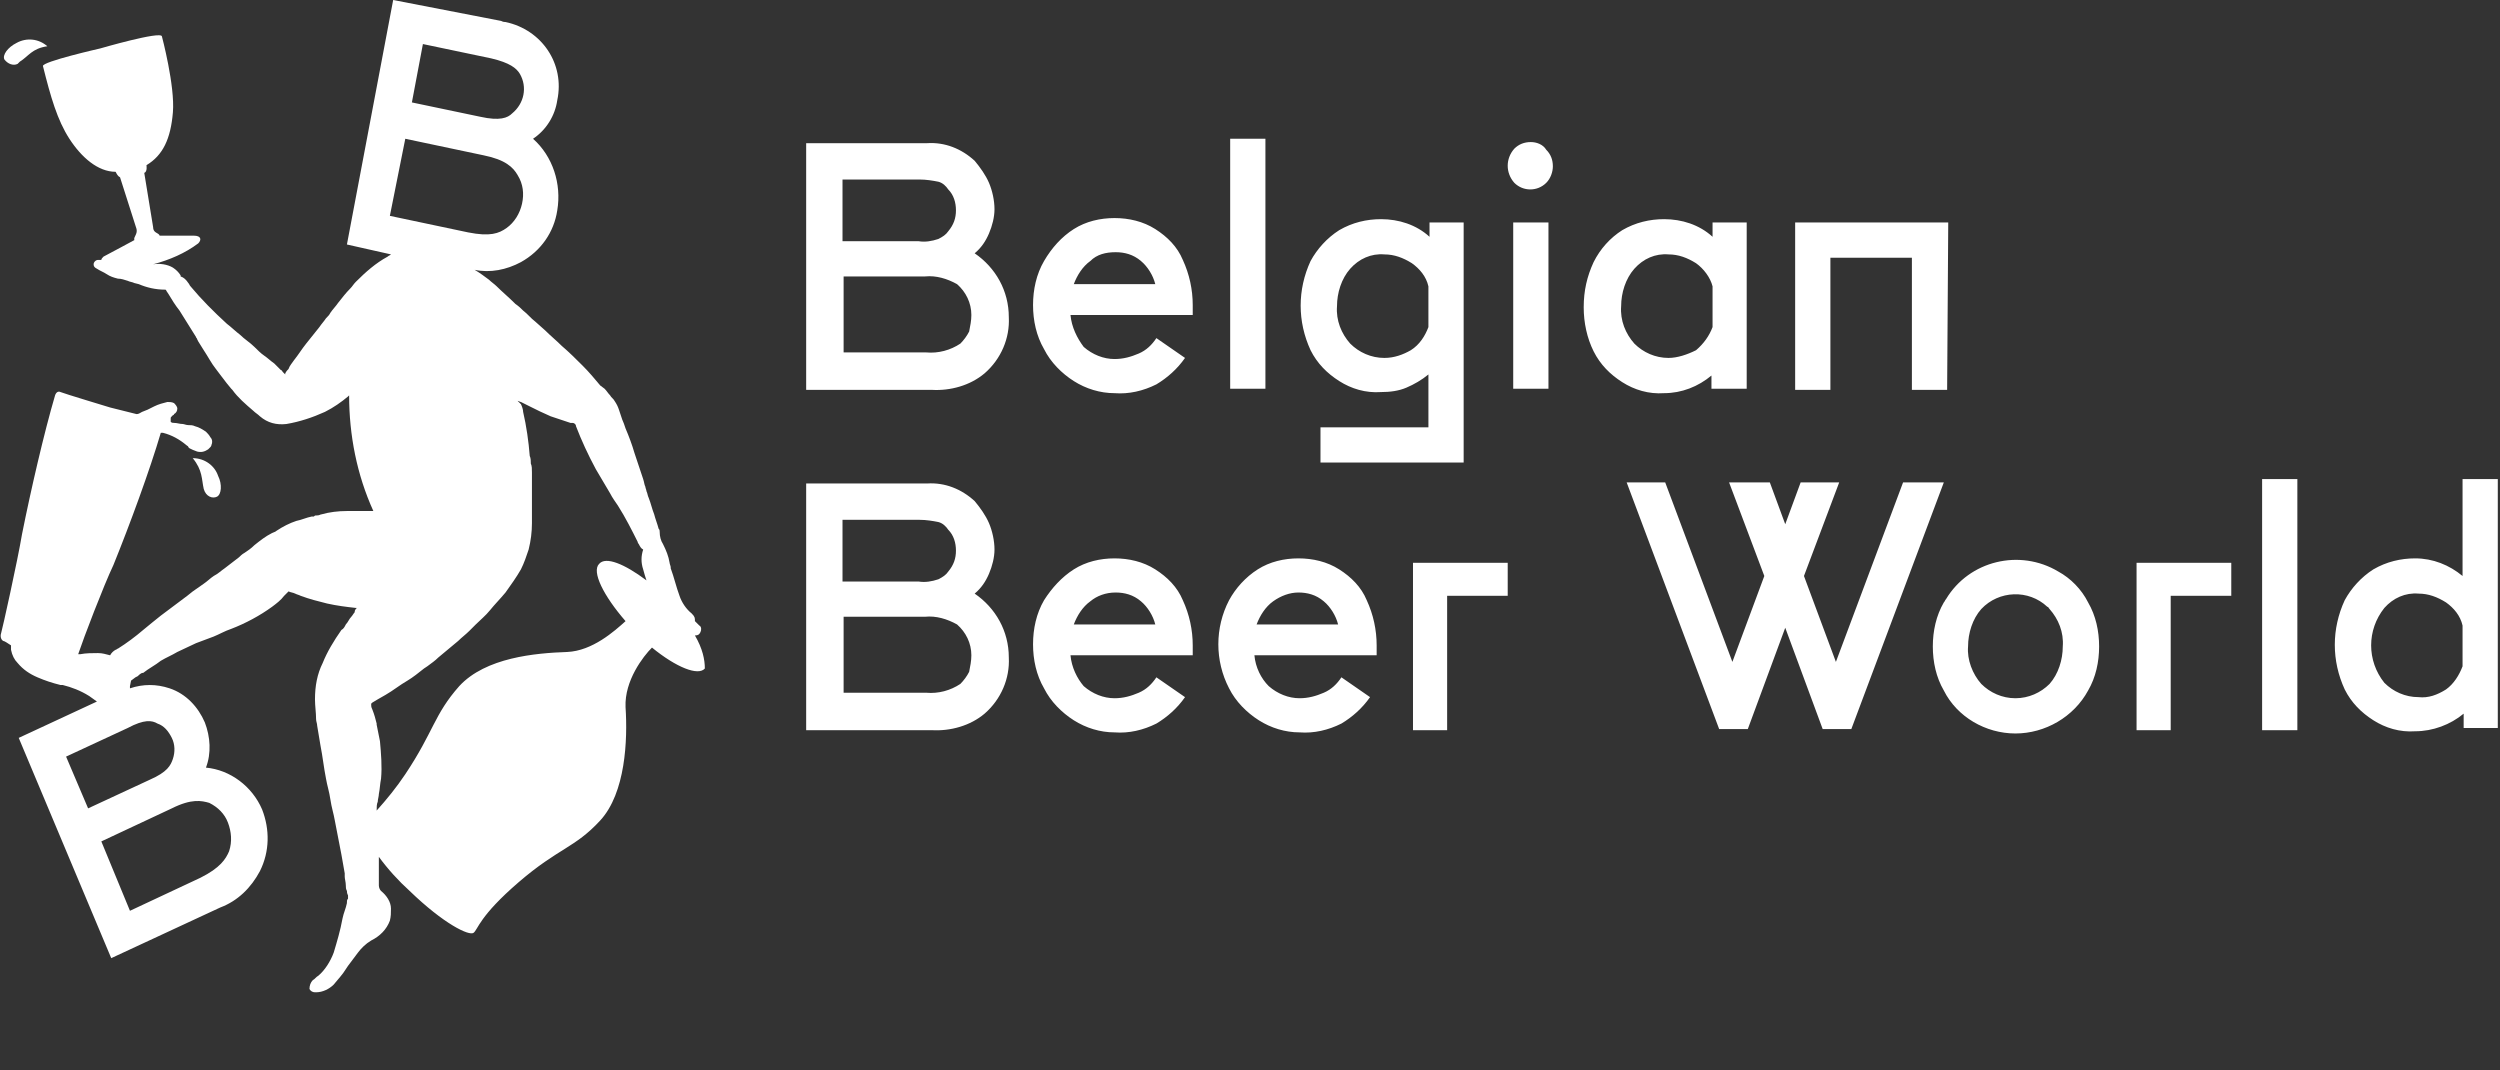 <?xml version="1.0" encoding="utf-8"?>
<!-- Generator: Adobe Illustrator 27.6.1, SVG Export Plug-In . SVG Version: 6.00 Build 0)  -->
<svg version="1.1" id="Groupe_2" xmlns="http://www.w3.org/2000/svg" xmlns:xlink="http://www.w3.org/1999/xlink" x="0px" y="0px"
	 viewBox="0 0 227 97.2" style="enable-background:new 0 0 227 97.2;" xml:space="preserve">
<rect x="0" y="0" width="227" height="97.2" fill="#333333" stroke="none"/>
<style type="text/css">
	.st0{fill:#FFFFFF;}
</style>
<g id="Groupe_172">
	<path id="Tracé_3" class="st0" d="M1.8,5.6c0.8-0.5,1.1-1.2,2.5-1.4C3.5,3.5,2.4,3.4,1.5,3.9C0.7,4.3,0.2,5,0.4,5.4
		C0.7,5.8,1.2,6,1.6,5.8C1.7,5.7,1.7,5.7,1.8,5.6"/>
	<path id="Tracé_4" class="st0" d="M51.5,59.2c-2.9,0.1-7.4,0.5-9.8,3.1c-2.3,2.6-2.3,4.1-4.9,8c-0.8,1.2-1.7,2.3-2.6,3.3
		c0-0.3,0-0.6,0.1-0.8c0-0.2,0.1-0.5,0.1-0.7c0.1-0.5,0.1-0.9,0.2-1.4c0.1-1.1,0-2.3-0.1-3.4c-0.1-0.5-0.2-1-0.3-1.5v-0.1
		c-0.1-0.4-0.2-0.8-0.4-1.3c-0.1-0.2-0.1-0.3-0.1-0.5l0.1-0.1c0.2-0.1,0.3-0.2,0.5-0.3l0.7-0.4c0.7-0.4,1.3-0.9,2-1.3
		c0.5-0.3,1-0.7,1.5-1.1l0.3-0.2c0.4-0.3,0.7-0.5,1-0.8c0.6-0.5,1.2-1,1.8-1.5c0.3-0.3,0.7-0.6,1-0.9l0.6-0.6
		c0.4-0.4,0.9-0.8,1.3-1.3c0.4-0.5,0.9-1,1.4-1.6c0.5-0.7,1-1.4,1.4-2.1c0.3-0.6,0.5-1.2,0.7-1.8c0.2-0.8,0.3-1.6,0.3-2.4
		c0-0.2,0-0.3,0-0.5s0-0.5,0-0.8c0-0.2,0-0.4,0-0.6c0-0.8,0-1.6,0-2.3v-0.4c0-0.3,0-0.6-0.1-0.8c0-0.2,0-0.5-0.1-0.7
		c-0.1-1.3-0.3-2.7-0.6-4c0-0.2-0.1-0.5-0.2-0.7L47,36.4c0.1,0,0.2,0.1,0.3,0.1l0.8,0.4c0.6,0.3,1.2,0.6,1.9,0.9
		c0.6,0.2,1.2,0.4,1.8,0.6H52c0.1,0,0.3,0.1,0.3,0.3c0.5,1.3,1.1,2.6,1.8,3.9c0.4,0.7,0.9,1.5,1.3,2.2c0.2,0.4,0.5,0.8,0.7,1.1
		c0.7,1.1,1.3,2.3,1.8,3.3c0,0,0,0.1,0.1,0.2c0.1,0.2,0.2,0.4,0.4,0.5c-0.2,0.6-0.2,1.2,0,1.8c0.1,0.4,0.2,0.7,0.3,1
		c-2-1.5-3.7-2.2-4.3-1.5c-0.7,0.7,0.4,2.9,2.4,5.2C55.8,57.3,53.8,59.1,51.5,59.2 M36.8,12.6l7.1,1.5c2,0.4,2.7,1.1,3.1,1.8
		c0.5,0.8,0.6,1.7,0.4,2.6c-0.2,0.9-0.7,1.7-1.4,2.2s-1.5,0.8-3.5,0.4l-7.1-1.5L36.8,12.6z M38.4,4l6.2,1.3c1.7,0.4,2.3,0.9,2.6,1.4
		c0.7,1.2,0.4,2.7-0.7,3.6c-0.4,0.4-1.1,0.7-2.9,0.3l-6.2-1.3L38.4,4z M14.3,65.7c0.6,0.2,1,0.7,1.3,1.3c0.3,0.6,0.3,1.3,0.1,1.9
		s-0.5,1.2-2.1,1.9L8,73.4l-2-4.7l5.6-2.6C13.1,65.3,13.8,65.4,14.3,65.7 M19,72.9c0.8,0.4,1.4,1,1.7,1.8c0.3,0.8,0.4,1.7,0.1,2.6
		c-0.3,0.7-0.8,1.5-2.6,2.4l-6.4,3l-2.6-6.3l6.4-3C17.4,72.5,18.3,72.7,19,72.9 M63.1,57.7L63.1,57.7L63.1,57.7
		c0.3,0,0.4-0.1,0.5-0.3s0.1-0.5-0.1-0.6c-0.1-0.1-0.2-0.2-0.3-0.3l-0.1-0.1c0-0.3,0-0.4-0.3-0.7c-0.5-0.4-0.9-1-1.1-1.6
		c-0.3-0.8-0.5-1.7-0.8-2.5v-0.1c0-0.1-0.1-0.3-0.1-0.4c-0.1-0.6-0.3-1.1-0.6-1.7c-0.2-0.3-0.3-0.7-0.3-1.1c0-0.1,0-0.2-0.1-0.3l0,0
		c-0.1-0.4-0.3-0.9-0.4-1.3c-0.2-0.5-0.3-1-0.5-1.5c-0.1-0.2-0.1-0.4-0.2-0.6c0-0.1-0.1-0.3-0.1-0.4c-0.1-0.2-0.1-0.4-0.2-0.7
		l-0.8-2.4c-0.2-0.7-0.5-1.5-0.8-2.2c-0.1-0.3-0.2-0.6-0.3-0.8c-0.1-0.3-0.2-0.6-0.3-0.9c-0.1-0.3-0.2-0.5-0.4-0.8
		c-0.1-0.2-0.3-0.3-0.4-0.5c-0.2-0.2-0.3-0.4-0.5-0.6L54.5,35c-0.5-0.6-1-1.2-1.6-1.8S51.7,32,51,31.4c-0.5-0.5-1-0.9-1.5-1.4
		l-0.9-0.8c-0.4-0.3-0.7-0.7-1.1-1c-0.2-0.2-0.4-0.4-0.7-0.6l-0.1-0.1c-0.5-0.5-1.1-1-1.6-1.5c-0.2-0.2-0.5-0.4-0.7-0.6
		c-0.4-0.3-0.8-0.6-1.3-0.9c1.4,0.3,2.9,0,4.2-0.7c1.8-1,3-2.7,3.3-4.7c0.4-2.4-0.4-4.9-2.2-6.5c1.2-0.8,2-2.1,2.2-3.5
		c0.7-3.3-1.4-6.4-4.7-7.1c-0.1,0-0.2,0-0.4-0.1L35.7,0l-4.2,22.2l4,0.9c-0.1,0.1-0.2,0.1-0.3,0.2c-1.1,0.6-2,1.4-2.9,2.3
		c-0.2,0.2-0.3,0.4-0.5,0.6c-0.4,0.4-0.7,0.8-1.1,1.3c-0.2,0.3-0.5,0.6-0.7,0.9c-0.1,0.2-0.2,0.3-0.4,0.5c-0.2,0.3-0.4,0.5-0.6,0.8
		c-0.4,0.5-0.8,1-1.2,1.5s-0.7,1-1.1,1.5c-0.2,0.3-0.4,0.5-0.5,0.8c-0.1,0.1-0.2,0.2-0.3,0.4V34l-0.2-0.2c-0.1-0.1-0.1-0.2-0.2-0.2
		c-0.2-0.2-0.4-0.4-0.6-0.6c-0.3-0.2-0.6-0.5-0.9-0.7s-0.6-0.5-0.9-0.8c-0.4-0.4-0.9-0.7-1.3-1.1c-0.4-0.3-0.8-0.7-1.2-1
		c-1.2-1.1-2.3-2.2-3.3-3.4c-0.1-0.1-0.1-0.2-0.2-0.3c-0.2-0.3-0.4-0.5-0.7-0.6l0,0c0,0,0,0,0-0.1c-0.2-0.3-0.4-0.5-0.7-0.7
		c-0.5-0.3-1.2-0.4-1.8-0.3c1.5-0.4,2.9-1,4.1-1.9c0.3-0.3,0.3-0.7-0.4-0.7c-0.7,0-3.1,0-3.1,0c-0.1-0.3-0.6-0.2-0.6-0.8
		c-0.1-0.6-0.8-4.9-0.8-4.9c0.3-0.1,0.2-0.7,0.2-0.7c1.5-0.9,2.2-2.4,2.4-4.8s-1-6.9-1-6.9c-0.1-0.5-5.6,1.1-5.6,1.1S3.8,5.6,3.9,6
		c0.7,2.8,1.3,4.9,2.4,6.6s2.6,3,4.2,3c0.1,0.2,0.2,0.4,0.4,0.5l1.5,4.7c0.1,0.5-0.3,0.7-0.2,1c0,0-2.4,1.3-2.8,1.5
		c-0.1,0.1-0.2,0.2-0.2,0.3c-0.1,0-0.2,0-0.3,0c-0.2,0-0.4,0.2-0.4,0.4c0,0.2,0.1,0.3,0.3,0.4l0,0c0.3,0.2,0.6,0.3,0.9,0.5
		c0.3,0.2,0.6,0.3,1,0.4c0.3,0,0.6,0.1,0.9,0.2c0.2,0.1,0.4,0.1,0.6,0.2l0.4,0.1c0.7,0.3,1.5,0.5,2.4,0.5c0,0,0.1,0,0.1,0.1l0.2,0.3
		c0.3,0.5,0.6,1,1,1.5l1.5,2.4c0,0.1,0.1,0.1,0.1,0.2L18,31c0.2,0.3,0.3,0.5,0.5,0.8c0.4,0.6,0.7,1.2,1.1,1.7s0.8,1.1,1.4,1.8
		l0.1,0.1c0.5,0.7,1.2,1.3,1.9,1.9c0.2,0.2,0.4,0.3,0.6,0.5c0.7,0.6,1.5,0.8,2.4,0.7c1.2-0.2,2.4-0.6,3.5-1.1
		c0.8-0.4,1.5-0.9,2.1-1.4l0.1-0.1c0,3.6,0.7,7.2,2.2,10.5c-0.1,0-0.2,0-0.4,0s-0.4,0-0.7,0c-0.4,0-0.8,0-1.3,0
		c-0.8,0-1.6,0.1-2.3,0.3c-0.1,0-0.2,0.1-0.4,0.1s-0.2,0-0.3,0.1h-0.2c-0.5,0.1-0.9,0.3-1.4,0.4c-0.6,0.2-1.2,0.5-1.8,0.9
		c-0.1,0.1-0.2,0.1-0.4,0.2c-0.6,0.3-1.1,0.7-1.6,1.1c-0.3,0.3-0.6,0.5-0.9,0.7c-0.2,0.1-0.4,0.3-0.5,0.4c-0.4,0.3-0.9,0.7-1.3,1
		c-0.3,0.2-0.6,0.5-1,0.7c-0.3,0.2-0.6,0.5-0.9,0.7s-0.7,0.5-1,0.7L17,54.1c-0.8,0.6-1.6,1.2-2.4,1.8c-0.5,0.4-1,0.8-1.6,1.3
		c-0.7,0.6-1.5,1.2-2.3,1.7c-0.1,0-0.1,0.1-0.2,0.1c-0.2,0.1-0.4,0.3-0.5,0.5l0,0c-0.4-0.1-0.7-0.2-1.1-0.2l0,0
		c-0.5,0-1.1,0-1.6,0.1c-0.1,0-0.1,0-0.2,0c0.5-1.5,2.3-6.2,3.2-8.1c1.5-3.7,3.3-8.6,4.3-12c0.1,0,0.1,0,0.2,0
		c0.8,0.2,1.5,0.6,2.1,1.1c0.1,0.1,0.2,0.1,0.2,0.2l0.1,0.1c0.2,0.1,0.4,0.2,0.7,0.3c0.4,0.1,0.7,0,1-0.2l0.1-0.1l0.1-0.1
		c0,0,0.1-0.1,0.1-0.2l0,0c0.1-0.2,0.1-0.5-0.1-0.7c-0.1-0.2-0.3-0.4-0.4-0.5c-0.3-0.2-0.6-0.4-1-0.5l0,0c-0.2-0.1-0.4-0.1-0.6-0.1
		s-0.4-0.1-0.5-0.1c-0.3,0-0.5-0.1-0.8-0.1c-0.1,0-0.2,0-0.3-0.1l0,0V38c0-0.1,0-0.1,0.1-0.2l0.1-0.1c0,0,0.1,0,0.1-0.1
		c0.2-0.1,0.3-0.3,0.3-0.5s-0.2-0.4-0.3-0.5c-0.2-0.1-0.4-0.1-0.6-0.1c-0.4,0.1-0.8,0.2-1.2,0.4l-0.6,0.3l-0.5,0.2
		c-0.2,0.1-0.3,0.2-0.5,0.2L10,37c0,0-4.3-1.3-4.5-1.4s-0.4,0-0.5,0.3c-1,3.4-2.2,8.6-3,12.6c-0.4,2.4-1.8,8.7-1.9,9s0,0.6,0.2,0.7
		c0.1,0,0.4,0.2,0.7,0.4c0,0.1,0,0.2,0,0.4c0.1,0.5,0.3,0.9,0.6,1.2c0.5,0.6,1.1,1,1.8,1.3s1.3,0.5,2.1,0.7h0.2
		c0.8,0.2,1.6,0.5,2.4,1c0.3,0.2,0.4,0.3,0.7,0.5L1.7,67l8.4,20l9.9-4.6c1.6-0.6,2.8-1.8,3.6-3.3c0.9-1.8,0.9-3.8,0.2-5.6
		c-0.9-2.1-2.9-3.6-5.1-3.8c0.5-1.3,0.4-2.8-0.1-4.1c-0.6-1.4-1.7-2.6-3.2-3.1c-1.2-0.4-2.4-0.4-3.6,0c0-0.1,0-0.1,0-0.2l0.1-0.5
		l0.4-0.3l0.2-0.1c0.1-0.1,0.2-0.2,0.4-0.3H13c0.5-0.4,1.1-0.7,1.6-1.1c0.5-0.3,1-0.5,1.5-0.8c0.6-0.3,1.1-0.5,1.7-0.8l0.8-0.3
		c0.3-0.1,0.5-0.2,0.8-0.3c0.5-0.2,1-0.5,1.6-0.7c1.3-0.5,2.6-1.2,3.7-2l0,0c0.4-0.3,0.8-0.6,1.1-1c0.1-0.1,0.2-0.2,0.3-0.3l0.1-0.1
		c0.2,0.1,0.4,0.1,0.6,0.2c0.2,0.1,0.3,0.1,0.5,0.2c0.8,0.3,1.6,0.5,2.4,0.7c0.9,0.2,1.7,0.3,2.6,0.4c0,0,0,0,0.1,0l0,0
		c-0.1,0.1-0.2,0.2-0.2,0.4c-0.1,0.1-0.2,0.3-0.3,0.4c-0.2,0.2-0.3,0.5-0.5,0.7c-0.1,0.2-0.2,0.4-0.4,0.5c-0.7,1-1.3,2-1.7,3
		c-0.5,1-0.7,2.1-0.7,3.3c0,0.6,0.1,1.2,0.1,1.8c0,0.2,0.1,0.4,0.1,0.6c0.1,0.6,0.2,1.2,0.3,1.8c0.2,1,0.3,2,0.5,3
		c0.1,0.6,0.3,1.2,0.4,1.9s0.3,1.3,0.4,1.9c0.2,1,0.4,2.1,0.6,3.1c0.1,0.6,0.2,1.1,0.3,1.7v0.3c0,0.2,0.1,0.5,0.1,0.8
		c0,0.2,0,0.3,0.1,0.5c0,0.1,0,0.2,0.1,0.4v0.2v0.1c-0.1,0.1-0.1,0.2-0.1,0.3V82c-0.1,0.5-0.3,0.9-0.4,1.4c-0.2,1.1-0.5,2.1-0.8,3.1
		c-0.3,0.8-0.8,1.6-1.4,2.1c-0.2,0.1-0.3,0.3-0.5,0.4l0,0c-0.2,0.2-0.3,0.5-0.3,0.8c0.1,0.2,0.3,0.3,0.5,0.3h0.1
		c0.6,0,1.2-0.3,1.6-0.7c0.4-0.5,0.8-0.9,1.1-1.4l0.2-0.3c0.3-0.4,0.6-0.8,0.9-1.2c0.3-0.4,0.7-0.8,1.2-1.1c0.8-0.4,1.4-1,1.7-1.8
		c0.1-0.4,0.1-0.7,0.1-1.1c0-0.6-0.4-1.2-0.9-1.6c-0.1-0.1-0.2-0.3-0.2-0.5c0-0.1,0-0.3,0-0.4c0-0.4,0-0.8,0-1.1v-0.7
		c0-0.1,0-0.3,0-0.4c0.8,1.1,1.8,2.2,2.8,3.1c3.1,3,5.4,4.1,5.8,3.8s0.5-1.5,4.1-4.6s5.1-3.1,7.4-5.6s2.5-7.3,2.3-10.3
		c-0.1-2.4,1.6-4.6,2.4-5.4c2.2,1.8,4.2,2.6,4.8,1.9C64,59.9,63.8,58.9,63.1,57.7"/>
	<path id="Tracé_5" class="st0" d="M17.5,41.6c0.9,1.1,0.8,1.9,1,2.8c0.2,0.7,0.8,0.9,1.2,0.7s0.5-1.1,0.1-1.9
		C19.5,42.3,18.6,41.6,17.5,41.6"/>
	<path id="Tracé_6" class="st0" d="M219.6,63.3c-1.2,0-2.3-0.5-3.1-1.3c-1.6-2-1.6-4.8,0-6.8c0.8-0.9,1.9-1.4,3.1-1.3
		c0.9,0,1.7,0.3,2.5,0.8c0.7,0.5,1.3,1.2,1.5,2.1v3.7c-0.3,0.8-0.8,1.6-1.5,2.1C221.3,63.1,220.5,63.4,219.6,63.3 M223.6,43.5v8.8
		c-1.2-1-2.7-1.6-4.3-1.6c-1.3,0-2.6,0.3-3.8,1c-1.1,0.7-2,1.7-2.6,2.8c-1.2,2.6-1.2,5.5,0,8.1c0.6,1.2,1.5,2.1,2.6,2.8
		c1.1,0.7,2.4,1.1,3.8,1c1.6,0,3.2-0.6,4.4-1.6v1.3h3.1V43.5H223.6z M205.4,66.3h3.2V43.5h-3.2V66.3z M202.6,51.1H194v15.2h3.1V54.1
		h5.5V51.1z M183,63.4c-1.2,0-2.3-0.5-3.1-1.3c-0.8-0.9-1.3-2.2-1.2-3.4c0-1.2,0.4-2.5,1.2-3.4c1.6-1.7,4.3-1.8,6-0.2
		c0.1,0,0.1,0.1,0.2,0.2c0.8,0.9,1.3,2.1,1.2,3.4c0,1.2-0.4,2.5-1.2,3.4C185.3,62.9,184.2,63.4,183,63.4 M183,66.6
		c2.7,0,5.3-1.5,6.6-3.9c0.7-1.2,1-2.6,1-4s-0.3-2.8-1-4c-0.6-1.2-1.6-2.2-2.7-2.8c-3.5-2.1-8.1-1-10.2,2.5
		c-0.1,0.1-0.1,0.2-0.2,0.3c-0.7,1.2-1,2.6-1,4s0.3,2.8,1,4C177.7,65.1,180.3,66.6,183,66.6 M172.8,43.8l-6.1,16.3l-2.9-7.8l3.2-8.5
		h-3.5l-1.4,3.8l-1.4-3.8H157l3.2,8.5l-2.9,7.8l-6.1-16.3h-3.5l8.4,22.4h2.6l3.4-9.2l3.4,9.2h2.6l8.4-22.4L172.8,43.8z M136.9,51.1
		h-8.6v15.2h3.1V54.1h5.5V51.1z M117.9,53.8c0.8,0,1.6,0.2,2.3,0.8c0.6,0.5,1.1,1.3,1.3,2.1h-7.4c0.3-0.8,0.8-1.6,1.5-2.1
		S117.1,53.8,117.9,53.8 M113.9,59.5H125c0-0.2,0-0.5,0-0.9c0-1.4-0.3-2.8-0.9-4.1c-0.5-1.2-1.4-2.1-2.5-2.8s-2.4-1-3.7-1
		c-1.3,0-2.6,0.3-3.7,1s-2,1.7-2.6,2.8c-1.3,2.5-1.3,5.5,0,8c0.6,1.2,1.6,2.2,2.7,2.9c1.1,0.7,2.4,1.1,3.7,1.1
		c1.3,0.1,2.6-0.2,3.8-0.8c1-0.6,1.9-1.4,2.6-2.4l-2.6-1.8c-0.4,0.6-0.9,1.1-1.6,1.4c-0.7,0.3-1.4,0.5-2.2,0.5c-1,0-2-0.4-2.8-1.1
		C114.5,61.6,114,60.6,113.9,59.5 M101.3,53.8c0.8,0,1.6,0.2,2.3,0.8c0.6,0.5,1.1,1.3,1.3,2.1h-7.4c0.3-0.8,0.8-1.6,1.5-2.1
		C99.6,54.1,100.4,53.8,101.3,53.8 M97.2,59.5h11.1c0-0.2,0-0.5,0-0.9c0-1.4-0.3-2.8-0.9-4.1c-0.5-1.2-1.4-2.1-2.5-2.8s-2.4-1-3.7-1
		c-1.3,0-2.6,0.3-3.7,1s-2,1.7-2.7,2.8c-0.7,1.2-1,2.6-1,4s0.3,2.8,1,4c0.6,1.2,1.6,2.2,2.7,2.9c1.1,0.7,2.4,1.1,3.7,1.1
		c1.3,0.1,2.6-0.2,3.8-0.8c1-0.6,1.9-1.4,2.6-2.4l-2.6-1.8c-0.4,0.6-0.9,1.1-1.6,1.4c-0.7,0.3-1.4,0.5-2.2,0.5c-1,0-2-0.4-2.8-1.1
		C97.8,61.6,97.3,60.6,97.2,59.5 M87.2,62.1c-0.9,0.6-2,0.9-3.1,0.8h-7.5V56H84c1-0.1,2,0.2,2.9,0.7c0.8,0.7,1.3,1.7,1.3,2.8
		c0,0.5-0.1,1-0.2,1.5C87.8,61.4,87.5,61.8,87.2,62.1 M76.6,47.2h6.9c0.6,0,1.2,0.1,1.7,0.2c0.4,0.1,0.7,0.4,0.9,0.7
		c0.5,0.5,0.7,1.2,0.7,1.9s-0.2,1.3-0.7,1.9c-0.2,0.3-0.5,0.5-0.9,0.7c-0.6,0.2-1.2,0.3-1.8,0.2h-6.9v-5.6
		C76.5,47.2,76.6,47.2,76.6,47.2z M88.5,53.9c0.6-0.5,1-1.1,1.3-1.8s0.5-1.5,0.5-2.2c0-0.8-0.2-1.7-0.5-2.4s-0.8-1.4-1.3-2
		c-1.2-1.1-2.7-1.7-4.3-1.6h-11v22.4h11.4c1.7,0.1,3.5-0.4,4.8-1.5c1.5-1.3,2.3-3.2,2.2-5.1C91.6,57.3,90.4,55.2,88.5,53.9"/>
	<path id="Tracé_7" class="st0" d="M176.9,20.2H163v15.2h3.2v-12h7.4v12h3.2L176.9,20.2z M151.5,32.5c-1.2,0-2.3-0.5-3.1-1.3
		c-0.8-0.9-1.3-2.1-1.2-3.4c0-1.2,0.4-2.5,1.2-3.4s1.9-1.4,3.1-1.3c0.9,0,1.7,0.3,2.5,0.8c0.7,0.5,1.3,1.3,1.5,2.1v3.7
		c-0.3,0.8-0.8,1.5-1.5,2.1C153.2,32.2,152.3,32.5,151.5,32.5 M155.5,20.2v1.3c-1.2-1.1-2.8-1.6-4.4-1.6c-1.3,0-2.6,0.3-3.8,1
		c-1.1,0.7-2,1.7-2.6,2.9c-0.6,1.3-0.9,2.6-0.9,4.1c0,1.4,0.3,2.8,0.9,4c0.6,1.2,1.5,2.1,2.6,2.8s2.4,1.1,3.8,1
		c1.6,0,3.1-0.6,4.3-1.6v1.2h3.2V20.2H155.5z M137.4,35.3h3.2V20.2h-3.2V35.3z M139,12.9c-0.6,0-1.1,0.2-1.5,0.6
		c-0.8,0.9-0.8,2.2,0,3.1c0.8,0.8,2.1,0.8,2.9,0l0,0c0.4-0.4,0.6-1,0.6-1.5c0-0.6-0.2-1.1-0.6-1.5C140.1,13.1,139.5,12.9,139,12.9
		 M125.7,32.5c-1.2,0-2.3-0.5-3.1-1.3c-0.8-0.9-1.3-2.1-1.2-3.4c0-1.2,0.4-2.5,1.2-3.4c0.8-0.9,1.9-1.4,3.1-1.3
		c0.9,0,1.7,0.3,2.5,0.8c0.7,0.5,1.3,1.2,1.5,2.1v3.7c-0.3,0.8-0.8,1.6-1.6,2.1C127.4,32.2,126.6,32.5,125.7,32.5 M129.8,20.2v1.3
		c-1.2-1.1-2.8-1.6-4.4-1.6c-1.3,0-2.6,0.3-3.8,1c-1.1,0.7-2,1.7-2.6,2.8c-1.2,2.6-1.2,5.5,0,8.1c0.6,1.2,1.5,2.1,2.6,2.8
		s2.4,1.1,3.8,1c0.8,0,1.6-0.1,2.3-0.4c0.7-0.3,1.4-0.7,2-1.2v4.8h-9.8V42h13V20.2H129.8z M111.7,35.3h3.2V12.6h-3.2V35.3z
		 M101.3,22.9c0.8,0,1.6,0.2,2.3,0.8c0.6,0.5,1.1,1.3,1.3,2.1h-7.4c0.3-0.8,0.8-1.6,1.5-2.1C99.6,23.1,100.4,22.9,101.3,22.9
		 M97.2,28.6h11.1c0-0.2,0-0.5,0-0.9c0-1.4-0.3-2.8-0.9-4.1c-0.5-1.2-1.4-2.1-2.5-2.8c-1.1-0.7-2.4-1-3.7-1c-1.3,0-2.6,0.3-3.7,1
		s-2,1.7-2.7,2.9c-0.7,1.2-1,2.6-1,4s0.3,2.8,1,4c0.6,1.2,1.6,2.2,2.7,2.9s2.4,1.1,3.7,1.1c1.3,0.1,2.6-0.2,3.8-0.8
		c1-0.6,1.9-1.4,2.6-2.4l-2.6-1.8c-0.4,0.6-0.9,1.1-1.6,1.4c-0.7,0.3-1.4,0.5-2.2,0.5c-1,0-2-0.4-2.8-1.1
		C97.8,30.7,97.3,29.7,97.2,28.6 M87.2,31.2c-0.9,0.6-2,0.9-3.1,0.8h-7.5v-6.9H84c1-0.1,2,0.2,2.9,0.7c0.8,0.7,1.3,1.7,1.3,2.8
		c0,0.5-0.1,1-0.2,1.5C87.8,30.5,87.5,30.9,87.2,31.2 M76.6,16.3h6.9c0.6,0,1.2,0.1,1.7,0.2c0.4,0.1,0.7,0.4,0.9,0.7
		c0.5,0.5,0.7,1.2,0.7,1.9c0,0.7-0.2,1.3-0.7,1.9c-0.2,0.3-0.5,0.5-0.9,0.7c-0.6,0.2-1.2,0.3-1.8,0.2h-6.9v-5.6
		C76.5,16.3,76.6,16.3,76.6,16.3z M88.5,23c0.6-0.5,1-1.1,1.3-1.8c0.3-0.7,0.5-1.5,0.5-2.2c0-0.8-0.2-1.7-0.5-2.4s-0.8-1.4-1.3-2
		c-1.2-1.1-2.7-1.7-4.3-1.6h-11v22.4h11.4c1.7,0.1,3.5-0.4,4.8-1.5c1.5-1.3,2.3-3.2,2.2-5.1C91.6,26.4,90.4,24.3,88.5,23"/>
</g>
</svg>
